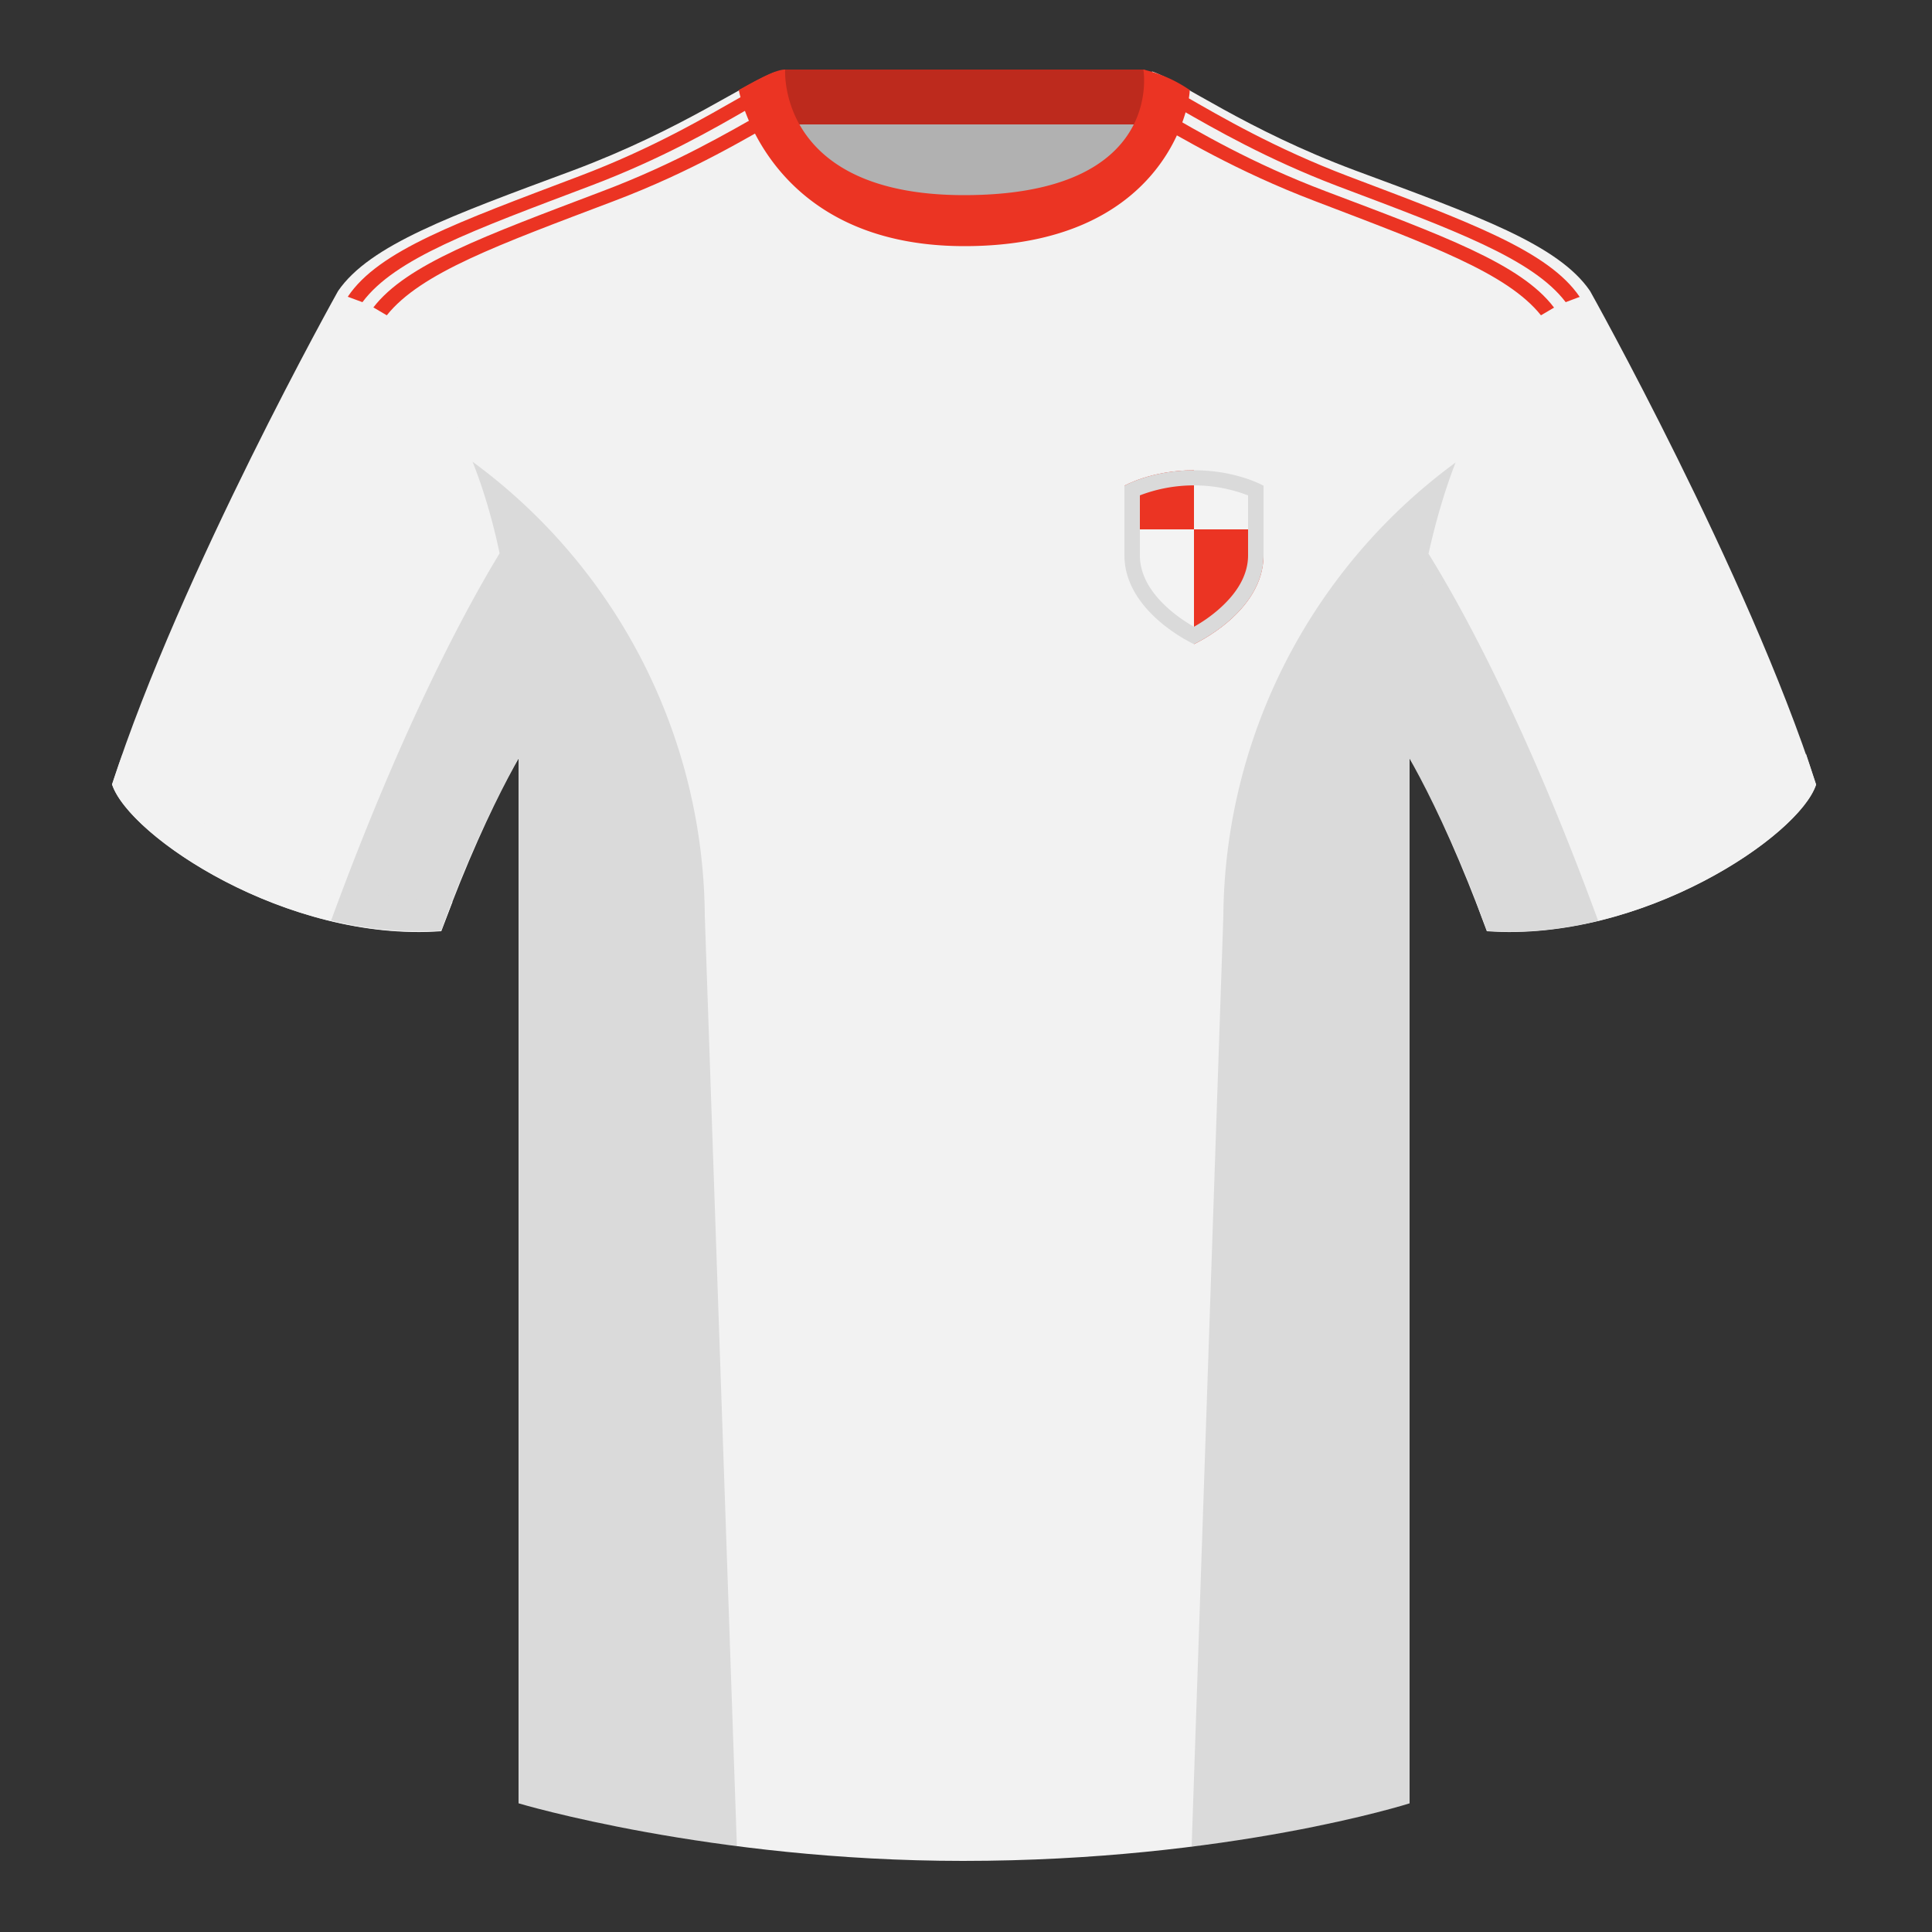 <svg xmlns="http://www.w3.org/2000/svg" width="500" height="500" fill="none" viewBox="0 0 500 500"><rect x="0" y="0" width="500" height="500" fill="#333333" stroke="none"/><g clip-path="url(#clip0_6597_1906)"><path fill="#B1B1B1" fill-rule="evenodd" d="M203 109.2h93.6V22H203v87.3Z" clip-rule="evenodd"/><path fill="#BD2A1D" fill-rule="evenodd" d="M202.9 32.2h93.4V18H203v14.2Z" clip-rule="evenodd"/><path fill="#F2F2F2" fill-rule="evenodd" d="M87.5 75.3S46.8 148 29 203c4.4 13.4 45.2 40.9 85.2 38 13.4-36.5 24.5-52 24.5-52s3-95.2-51.2-113.7M411.5 75.3S452.2 148 470 203c-4.4 13.4-45.2 40.9-85.2 38-13.4-36.5-24.5-52-24.5-52s-3-95.2 51.2-113.7" clip-rule="evenodd"/><path fill="#F2F2F2" fill-rule="evenodd" d="M249.5 57.7c-50 0-47.8-39.5-48.7-39.1-7.5 2.6-24.2 14.9-52.5 25.5-31.8 11.8-52.6 19.3-60.8 31.2 11.2 8.9 46.7 29 46.7 120.3v271.1s49.7 14.9 115 14.9c68.9 0 115.6-14.9 115.6-14.9V195.6c0-91.4 35.6-111.4 46.7-120.3-8.2-12-29-19.4-60.8-31.2-28.4-10.6-45-23-52.5-25.6-1-.3 4.2 39.2-48.7 39.2Z" clip-rule="evenodd"/><path fill="#F2F2F2" fill-rule="evenodd" d="m467.4 195.1 2.6 8c-4.4 13.3-45.2 40.8-85.2 37.8l-2.8-7.5c20.7-1.4 38-5.6 51.5-12.8a125.5 125.5 0 0 0 33.9-25.5ZM31.7 195.2c9 9.8 20.3 18.3 33.7 25.4a127.9 127.9 0 0 0 51.7 12.8l-2.9 7.5c-40 3-80.8-24.5-85.2-37.9a338 338 0 0 1 2.7-7.8Z" clip-rule="evenodd"/><path fill="#EB3423" fill-rule="evenodd" d="M96.6 79.6c8.6-11.2 28.7-18.5 59-30C175 42.3 188.9 34 198 28.9l3.4-2 1.7 3.3c-9 5-23.5 14-44.4 21.9-29.8 11.3-49.8 18.5-58.6 29.5l-3.4-2ZM90 76.8c8-12 28.5-19.3 59.9-31.2 19.3-7.3 33-15.5 42.2-20.7l1.7 3.2c-9 5.2-22.5 13-41 20-30.4 11.5-50.6 18.8-59 30.1l-3.8-1.4ZM402.2 79.6l-3.4 2C390 70.6 370 63.4 340.2 52c-20.2-7.7-34.4-16.3-43.4-21.4l1.5-3.3 2.7 1.5c9 5.2 22.8 13.4 42.1 20.7 30.4 11.5 50.5 18.8 59 30Zm6.7-2.8-3.7 1.4C396.7 67 376.5 59.6 346 48.1c-18.3-7-31.6-14.7-40.7-19.9l1.4-3.4v.1c9.1 5.2 23 13.4 42.2 20.7 31.4 11.9 51.8 19.3 59.9 31.2Z" clip-rule="evenodd"/><path fill="#EB3423" fill-rule="evenodd" d="M307.9 23.3a35.3 35.3 0 0 0-12-5.3s5.8 32.5-46.4 32.5C201 50.5 203.2 18 203.2 18c-2.3 0-6.3 2.1-12 5.3 0 0 7.3 40.4 58.4 40.4 51.5 0 58.3-35.9 58.3-40.4Z" clip-rule="evenodd"/><path fill="#000" fill-opacity=".1" fill-rule="evenodd" d="M413.6 238.3c-9.3 2.3-19 3.3-28.8 2.6a304 304 0 0 0-20-44.7v270.5s-21.1 6.8-55.9 11.2l-.5-.1 8.2-240.7a147 147 0 0 1 60.1-117.4c-2.6 6.7-5 14.6-7 23.6 7.4 11.9 24.5 42 43.9 95ZM190.7 477.8c-34.2-4.4-56.5-11-56.5-11V196.1a304 304 0 0 0-20 44.7 93.6 93.6 0 0 1-28.5-2.6c19.4-52.9 36.3-83 43.6-95-1.9-9-4.3-16.9-7-23.7a147 147 0 0 1 60.1 117.5l8.3 240.7Z" clip-rule="evenodd"/><path fill="#F3F3F3" fill-rule="evenodd" d="M291 143.7v-18s7-4 18-4 18 4 18 4v18c0 14.8-18 23-18 23s-18-8.2-18-23Z" clip-rule="evenodd"/><path fill="#EB3423" d="M327 143.7c0 14.8-18 23-18 23V137h18v6.7ZM309 137h-18v-11.3s7-4 18-4V137Z"/><path fill="#DADADA" fill-rule="evenodd" d="M309 162.2a37.8 37.8 0 0 0 6.4-4.5c4.1-3.6 7.6-8.3 7.6-14v-15.5l-2-.7a39.2 39.2 0 0 0-26 .7v15.5c0 5.7 3.5 10.4 7.6 14a38.8 38.8 0 0 0 6.4 4.5Zm18-36.5s-7-4-18-4-18 4-18 4v18c0 14.8 18 23 18 23s18-8.2 18-23v-18ZM307.3 163Zm3.4 0Z" clip-rule="evenodd"/></g><defs><clipPath id="clip0_6597_1906"><path fill="#fff" d="M0 0h500v500H0z"/></clipPath></defs></svg>